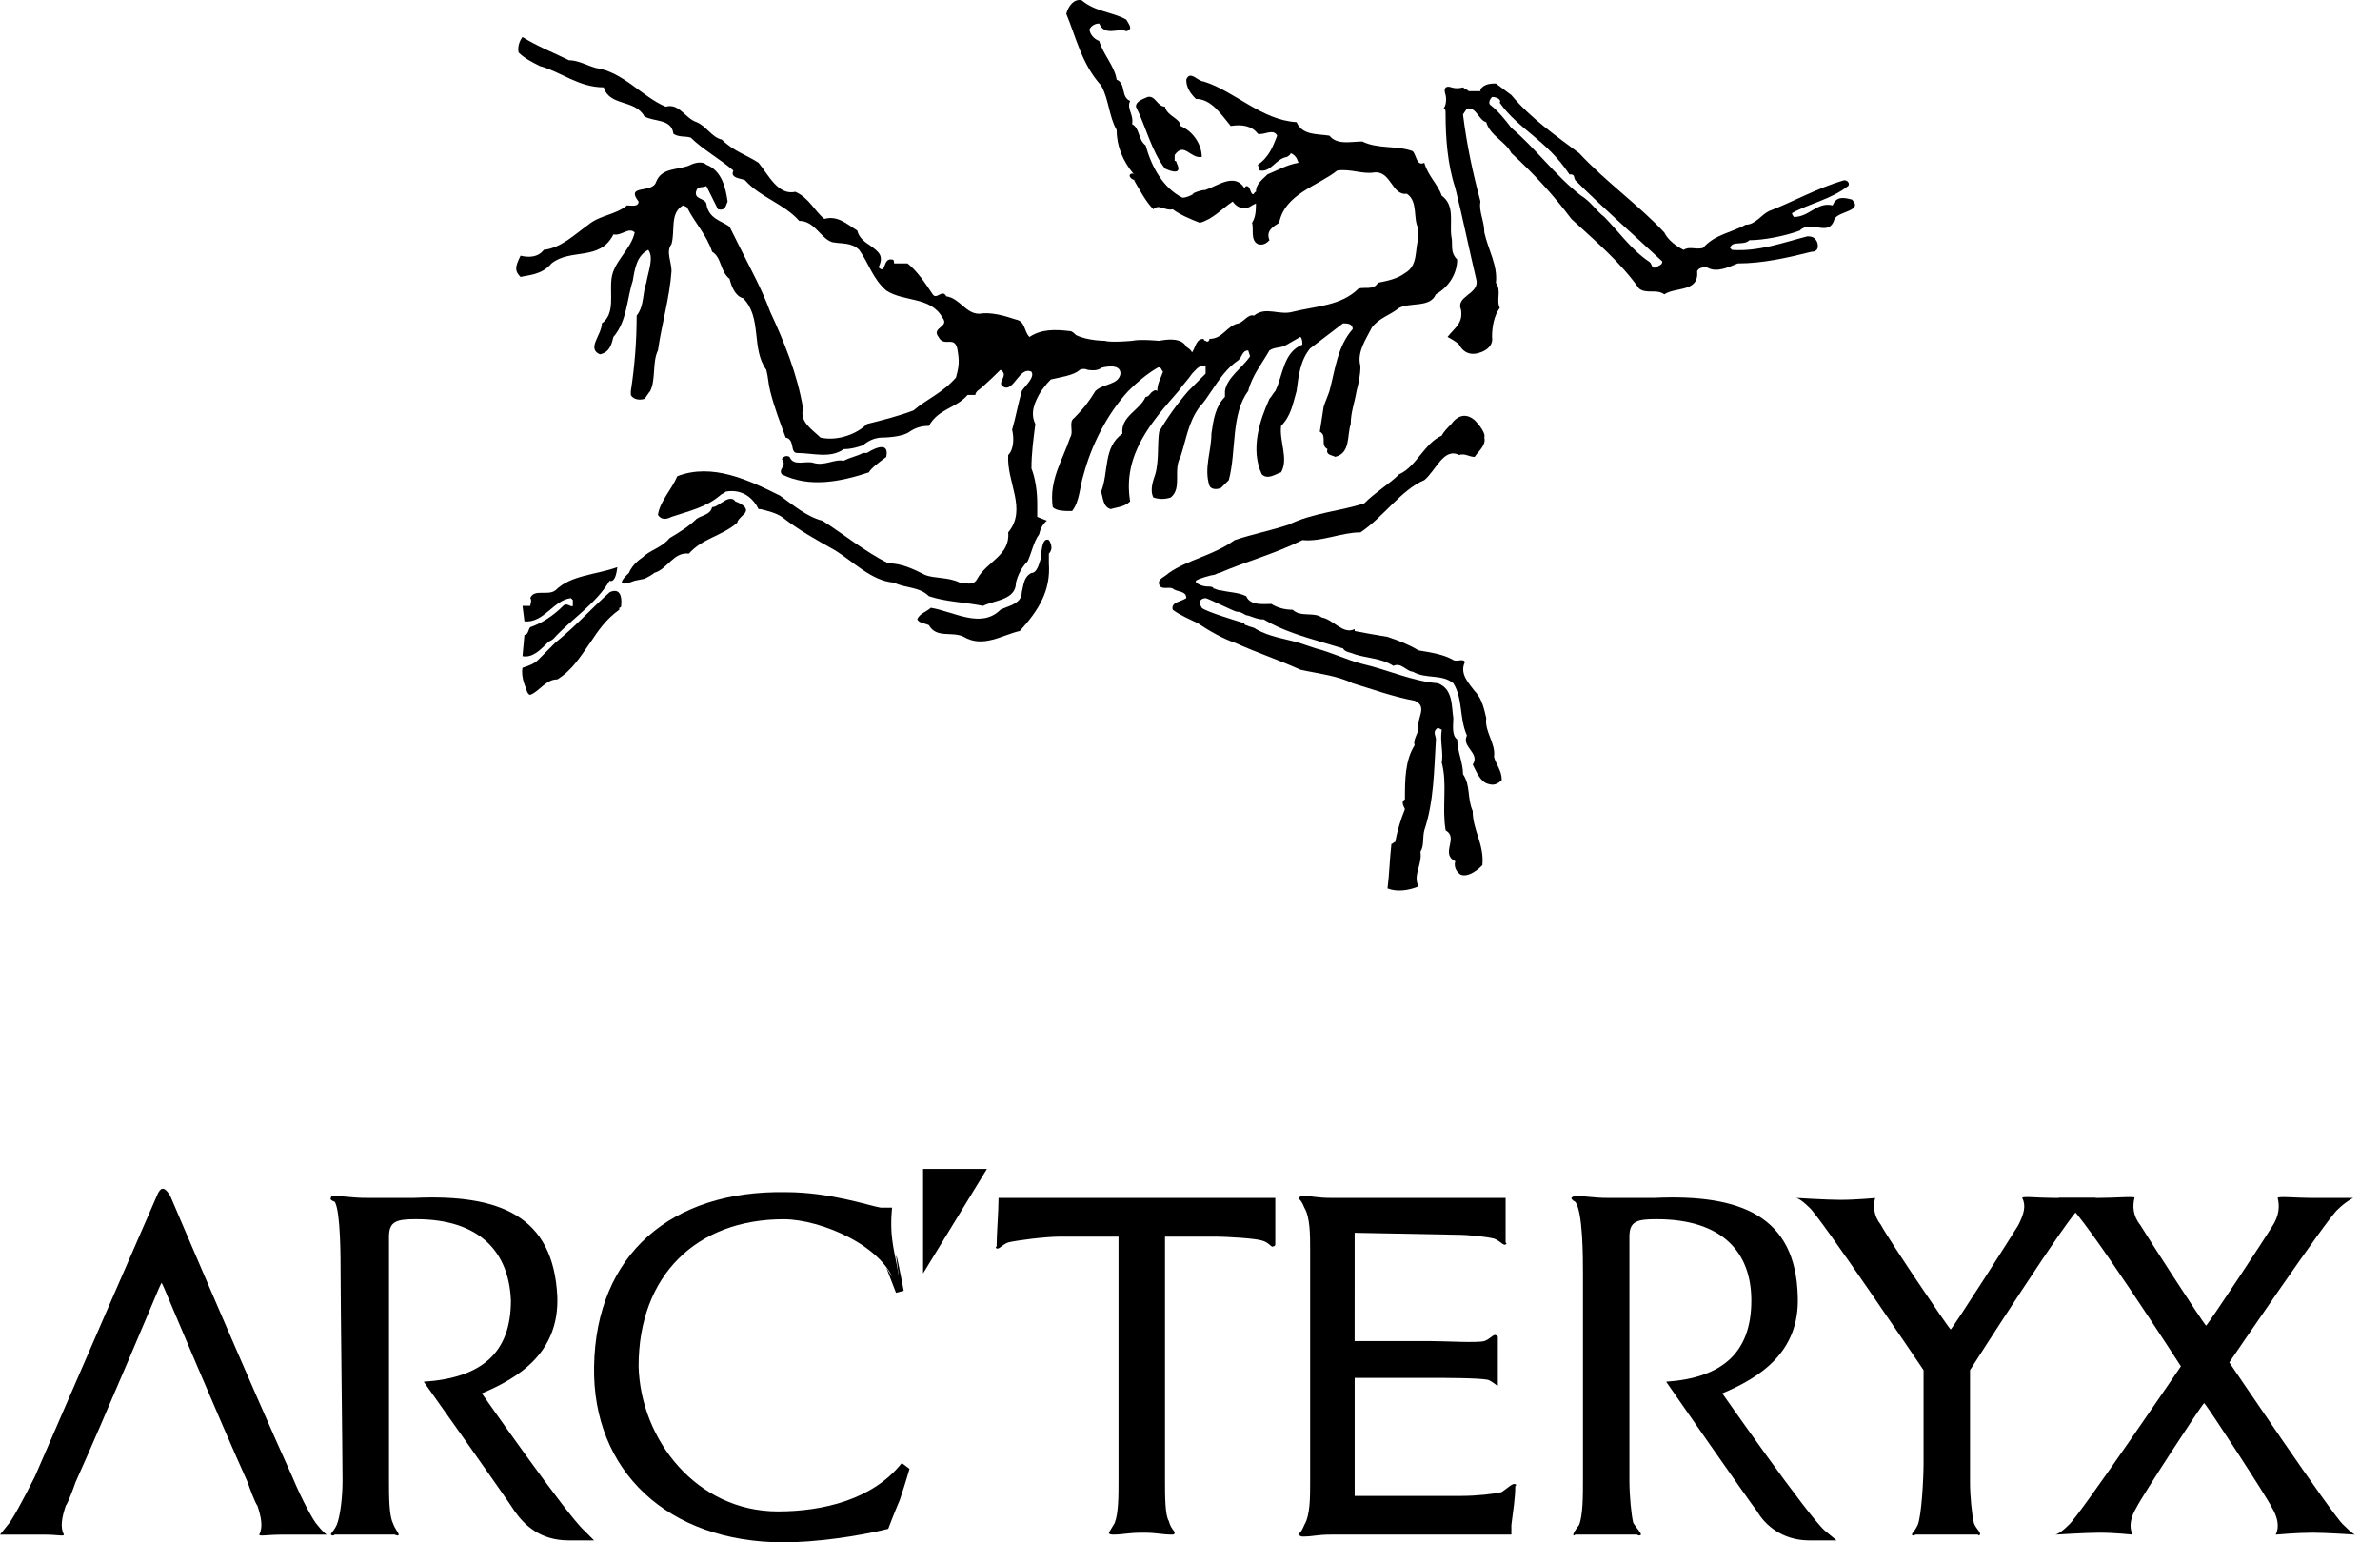 <svg width="54" height="35" viewBox="0 0 54 35" fill="none" xmlns="http://www.w3.org/2000/svg">
<path fill-rule="evenodd" clip-rule="evenodd" d="M14.621 13.134C14.709 13.09 14.797 13.046 14.841 13.002C15.148 12.914 15.28 12.519 15.631 12.563C15.938 12.212 16.378 12.168 16.729 11.86C16.729 11.817 16.773 11.773 16.86 11.685C17.08 11.509 16.684 11.378 16.684 11.378C16.597 11.246 16.421 11.378 16.421 11.378C16.333 11.422 16.245 11.509 16.157 11.509C16.113 11.685 15.938 11.685 15.806 11.773C15.63 11.948 15.411 12.08 15.191 12.212C15.016 12.431 14.752 12.476 14.577 12.651C14.577 12.651 14.357 12.783 14.269 13.002C14.269 13.002 13.83 13.397 14.401 13.178L14.62 13.134H14.621Z" fill="black"/>
<path fill-rule="evenodd" clip-rule="evenodd" d="M14.094 13.748C14.094 13.792 14.051 13.792 14.051 13.792V13.836C13.743 14.056 13.568 14.319 13.392 14.583C13.173 14.89 12.997 15.198 12.646 15.417C12.382 15.417 12.25 15.681 12.031 15.768C11.987 15.768 11.943 15.681 11.943 15.637C11.943 15.637 11.811 15.373 11.855 15.153C11.987 15.11 12.119 15.066 12.206 14.978C12.338 14.846 12.47 14.714 12.601 14.582C13.041 14.231 13.436 13.792 13.831 13.441C13.831 13.441 14.139 13.265 14.094 13.748Z" fill="black"/>
<path fill-rule="evenodd" clip-rule="evenodd" d="M14.006 12.87C13.523 13.046 12.953 13.046 12.601 13.397C12.426 13.529 12.118 13.354 12.031 13.573C12.075 13.617 12.031 13.705 12.031 13.749H11.855L11.899 14.1C12.338 14.144 12.558 13.617 12.953 13.573L12.997 13.617V13.749C12.953 13.792 12.865 13.661 12.777 13.749C12.558 13.968 12.294 14.144 12.031 14.232C11.987 14.275 11.987 14.407 11.899 14.407L11.855 14.89C12.075 14.934 12.25 14.759 12.426 14.583C12.47 14.539 12.514 14.539 12.557 14.495C12.953 14.056 13.523 13.705 13.831 13.178C13.831 13.178 13.963 13.266 14.006 12.87Z" fill="black"/>
<path fill-rule="evenodd" clip-rule="evenodd" d="M23.798 12.783C23.841 13.397 23.578 13.836 23.139 14.319C22.744 14.407 22.305 14.714 21.866 14.451C21.602 14.319 21.251 14.495 21.076 14.187C20.988 14.143 20.856 14.143 20.812 14.056C20.856 13.924 21.032 13.88 21.119 13.792C21.646 13.88 22.261 14.275 22.7 13.836C22.876 13.748 23.183 13.704 23.183 13.441C23.227 13.265 23.227 13.09 23.403 13.002C23.535 13.002 23.578 12.782 23.622 12.651C23.622 12.651 23.622 12.168 23.798 12.255C23.798 12.255 23.93 12.431 23.798 12.563V12.782L23.798 12.783Z" fill="black"/>
<path fill-rule="evenodd" clip-rule="evenodd" d="M20.109 10.368C19.933 10.499 19.758 10.631 19.714 10.719C19.055 10.938 18.353 11.07 17.738 10.763C17.65 10.631 17.87 10.587 17.738 10.412C17.782 10.367 17.826 10.324 17.914 10.367C18.002 10.587 18.265 10.455 18.441 10.499C18.704 10.587 18.924 10.411 19.143 10.455C19.319 10.367 19.407 10.367 19.582 10.279H19.67C19.67 10.279 20.197 9.928 20.109 10.367V10.368Z" fill="black"/>
<path fill-rule="evenodd" clip-rule="evenodd" d="M33.458 9.534C33.15 9.27 32.931 9.621 32.931 9.621C32.843 9.709 32.755 9.797 32.711 9.885C32.316 10.06 32.14 10.587 31.745 10.763C31.526 10.982 31.218 11.158 30.955 11.421C30.428 11.597 29.769 11.641 29.242 11.905C28.847 12.036 28.408 12.124 28.013 12.256C27.53 12.607 26.959 12.695 26.52 13.002C26.433 13.09 26.257 13.134 26.301 13.266C26.345 13.397 26.52 13.309 26.608 13.354C26.696 13.441 26.916 13.397 26.916 13.573C26.784 13.661 26.564 13.661 26.608 13.837C26.784 13.968 27.003 14.056 27.179 14.144C27.442 14.32 27.75 14.495 28.013 14.583C28.496 14.803 29.023 14.978 29.506 15.198C29.901 15.286 30.34 15.33 30.692 15.505C31.131 15.637 31.614 15.813 32.097 15.901C32.404 16.032 32.14 16.296 32.184 16.515C32.184 16.647 32.053 16.779 32.097 16.911C31.877 17.262 31.877 17.701 31.877 18.14C31.789 18.184 31.833 18.272 31.877 18.36C31.789 18.579 31.702 18.843 31.658 19.106C31.614 19.106 31.614 19.15 31.57 19.15C31.526 19.545 31.526 19.808 31.482 20.16C31.701 20.247 31.965 20.204 32.184 20.116C32.053 19.852 32.272 19.633 32.229 19.326C32.316 19.194 32.272 19.018 32.316 18.843C32.536 18.184 32.536 17.481 32.58 16.779C32.58 16.691 32.492 16.603 32.624 16.515L32.712 16.559C32.668 16.823 32.755 17.086 32.712 17.306C32.843 17.789 32.712 18.315 32.8 18.842C33.107 19.018 32.668 19.369 33.019 19.545C32.975 19.677 33.063 19.808 33.151 19.852C33.282 19.896 33.458 19.808 33.634 19.633C33.678 19.15 33.414 18.843 33.414 18.403C33.283 18.096 33.371 17.832 33.195 17.569C33.195 17.305 33.063 17.042 33.063 16.779C32.931 16.691 32.975 16.427 32.975 16.296C32.931 16.032 32.975 15.637 32.624 15.505C32.053 15.461 31.482 15.198 30.912 15.066C30.561 14.978 30.209 14.803 29.858 14.715C29.726 14.671 29.594 14.627 29.463 14.583C29.155 14.496 28.804 14.452 28.497 14.276C28.453 14.232 28.365 14.232 28.277 14.188C28.277 14.188 28.233 14.188 28.233 14.144C28.102 14.1 27.355 13.881 27.267 13.793C27.136 13.574 27.355 13.574 27.355 13.574C27.399 13.574 28.014 13.881 28.058 13.881C28.19 13.881 28.234 13.969 28.322 13.969C28.453 14.013 28.541 14.057 28.673 14.057C29.112 14.32 29.595 14.452 30.034 14.584C30.166 14.628 30.341 14.672 30.473 14.715C30.517 14.803 30.649 14.803 30.737 14.847C31 14.935 31.351 14.935 31.615 15.111C31.79 15.023 31.922 15.242 32.054 15.242C32.361 15.418 32.712 15.286 32.976 15.506C33.195 15.857 33.108 16.296 33.283 16.691C33.152 16.955 33.591 17.087 33.415 17.35C33.503 17.525 33.591 17.745 33.766 17.789C33.898 17.833 33.986 17.789 34.074 17.701C34.074 17.482 33.942 17.35 33.898 17.174C33.942 16.867 33.678 16.604 33.722 16.296C33.678 16.12 33.634 15.857 33.458 15.681C33.327 15.506 33.107 15.286 33.239 15.023C33.195 14.935 33.063 15.023 32.976 14.979C32.756 14.847 32.449 14.803 32.185 14.759C31.966 14.627 31.746 14.54 31.482 14.452C31.219 14.408 30.956 14.364 30.736 14.32V14.276C30.472 14.408 30.253 14.056 29.99 14.012C29.814 13.881 29.506 14.012 29.331 13.837C29.155 13.837 28.98 13.793 28.848 13.705C28.672 13.705 28.365 13.749 28.277 13.53C28.102 13.442 27.882 13.442 27.706 13.398C27.619 13.398 27.575 13.354 27.531 13.354C27.531 13.31 27.443 13.31 27.399 13.31C27.267 13.31 27.092 13.222 27.136 13.178C27.18 13.134 27.487 13.047 27.531 13.047C27.575 13.047 27.619 13.003 27.663 13.003C28.277 12.739 28.936 12.564 29.551 12.256C29.99 12.3 30.429 12.081 30.868 12.081C31.395 11.73 31.79 11.115 32.317 10.895C32.581 10.676 32.756 10.149 33.107 10.325C33.239 10.28 33.327 10.368 33.458 10.368C33.546 10.237 33.722 10.105 33.678 9.929C33.722 9.798 33.458 9.534 33.458 9.534L33.458 9.534ZM32.755 2.464C32.799 2.464 32.799 2.508 32.799 2.596C32.799 3.123 32.843 3.737 33.019 4.265C33.194 4.967 33.326 5.626 33.502 6.372C33.545 6.68 33.019 6.723 33.15 7.031C33.194 7.338 33.019 7.426 32.843 7.646C32.843 7.646 33.019 7.734 33.107 7.821C33.107 7.821 33.238 8.129 33.59 7.997C33.59 7.997 33.897 7.909 33.853 7.646C33.853 7.426 33.897 7.163 34.029 6.987C33.941 6.812 34.073 6.592 33.941 6.417C33.985 6.021 33.766 5.67 33.678 5.275C33.678 5.011 33.546 4.792 33.59 4.572C33.414 3.914 33.282 3.299 33.194 2.597L33.282 2.465C33.502 2.421 33.546 2.729 33.721 2.772C33.809 3.08 34.16 3.211 34.292 3.475C34.819 3.958 35.258 4.441 35.653 4.968C36.224 5.495 36.751 5.934 37.19 6.549C37.365 6.68 37.585 6.549 37.761 6.68C38.024 6.505 38.551 6.637 38.507 6.153C38.551 6.066 38.639 6.066 38.727 6.066C38.946 6.197 39.21 6.066 39.429 5.978C40 5.978 40.571 5.846 41.098 5.714C41.23 5.714 41.273 5.626 41.23 5.495C41.186 5.407 41.142 5.363 41.01 5.363C40.483 5.495 39.913 5.714 39.298 5.671L39.254 5.627C39.298 5.451 39.561 5.583 39.693 5.451C40 5.451 40.483 5.363 40.835 5.232C41.098 4.968 41.493 5.407 41.625 4.968C41.713 4.792 42.283 4.792 42.02 4.529C41.844 4.485 41.669 4.441 41.581 4.661C41.23 4.573 41.054 4.924 40.703 4.924C40.703 4.924 40.659 4.88 40.659 4.836C41.054 4.617 41.537 4.529 41.932 4.221C41.976 4.178 41.932 4.09 41.844 4.09C41.23 4.266 40.703 4.573 40.132 4.792C39.956 4.88 39.825 5.1 39.605 5.1C39.298 5.276 38.903 5.319 38.639 5.627C38.463 5.671 38.332 5.583 38.2 5.671C38.024 5.583 37.849 5.451 37.761 5.275C37.19 4.661 36.444 4.134 35.829 3.475C35.302 3.08 34.731 2.685 34.292 2.158L33.941 1.895C33.853 1.895 33.678 1.895 33.59 2.026V2.07H33.327C33.283 2.026 33.239 2.026 33.195 1.982C33.195 1.982 33.063 2.026 32.931 1.982C32.931 1.982 32.712 1.894 32.8 2.158C32.8 2.158 32.843 2.334 32.755 2.465L32.755 2.464ZM37.585 6.065C37.453 6.109 37.497 5.977 37.409 5.933C37.014 5.669 36.707 5.231 36.4 4.923C36.224 4.792 36.092 4.572 35.873 4.44C35.302 4.001 34.819 3.342 34.292 2.903C34.16 2.728 33.984 2.508 33.809 2.377C33.765 2.333 33.809 2.245 33.853 2.201C33.941 2.201 34.072 2.245 34.028 2.333C34.467 2.947 35.082 3.167 35.609 3.957C35.741 3.957 35.697 4.001 35.741 4.089C36.355 4.704 37.058 5.318 37.716 5.933C37.716 6.021 37.629 6.021 37.585 6.065H37.585Z" fill="black"/>
<path fill-rule="evenodd" clip-rule="evenodd" d="M27.354 4.308C27.618 4.221 28.013 3.913 28.232 4.265L28.276 4.221C28.364 4.221 28.364 4.352 28.408 4.396C28.451 4.44 28.451 4.353 28.496 4.353C28.496 4.177 28.627 4.089 28.759 3.957C28.978 3.869 29.198 3.738 29.462 3.694C29.418 3.562 29.374 3.518 29.286 3.474C29.286 3.518 29.198 3.562 29.198 3.562C28.934 3.606 28.847 3.913 28.583 3.869L28.539 3.738C28.803 3.562 28.89 3.299 28.978 3.079C28.89 2.903 28.671 3.079 28.539 3.035C28.407 2.859 28.188 2.816 27.924 2.859C27.705 2.596 27.485 2.245 27.134 2.245C27.002 2.113 26.915 1.981 26.915 1.806C27.002 1.586 27.178 1.849 27.31 1.849C28.012 2.069 28.627 2.727 29.418 2.772C29.549 3.079 29.901 3.035 30.164 3.079C30.34 3.298 30.647 3.211 30.91 3.211C31.262 3.386 31.701 3.298 32.052 3.43C32.14 3.518 32.14 3.781 32.316 3.694C32.404 4.001 32.623 4.177 32.711 4.44C33.018 4.66 32.887 5.055 32.93 5.362C32.974 5.538 32.887 5.713 33.062 5.889C33.062 6.196 32.887 6.504 32.579 6.679C32.448 6.987 32.009 6.855 31.745 6.987C31.525 7.162 31.306 7.206 31.13 7.426C30.998 7.689 30.779 7.996 30.867 8.304C30.867 8.523 30.823 8.699 30.779 8.874C30.735 9.138 30.647 9.357 30.647 9.621C30.559 9.884 30.647 10.279 30.296 10.367C30.208 10.323 30.076 10.323 30.12 10.191C29.945 10.104 30.12 9.884 29.945 9.796L30.033 9.226C30.077 9.094 30.12 9.006 30.164 8.874C30.296 8.391 30.34 7.865 30.691 7.469C30.691 7.338 30.559 7.338 30.472 7.338L29.725 7.908C29.506 8.172 29.462 8.523 29.418 8.874C29.33 9.182 29.286 9.445 29.067 9.665C29.023 10.016 29.242 10.411 29.067 10.718C28.935 10.762 28.759 10.894 28.628 10.762C28.364 10.191 28.584 9.533 28.803 9.05C28.847 9.006 28.891 8.918 28.935 8.874C29.111 8.523 29.111 7.996 29.55 7.82C29.55 7.776 29.55 7.689 29.506 7.644L29.199 7.82C29.067 7.908 28.935 7.864 28.803 7.952C28.628 8.259 28.408 8.523 28.32 8.874C27.925 9.401 28.056 10.235 27.881 10.894L27.706 11.069C27.618 11.113 27.486 11.113 27.442 11.025C27.31 10.63 27.486 10.235 27.486 9.84C27.53 9.533 27.574 9.225 27.793 9.006V8.874C27.837 8.567 28.189 8.347 28.364 8.084L28.32 7.952C28.189 7.952 28.189 8.084 28.101 8.172C27.837 8.347 27.662 8.611 27.486 8.874C27.398 9.006 27.31 9.138 27.223 9.226C26.959 9.577 26.915 9.972 26.784 10.367C26.608 10.675 26.828 11.07 26.564 11.289C26.432 11.333 26.3 11.333 26.169 11.289C26.081 11.114 26.169 10.894 26.212 10.762C26.3 10.455 26.257 10.06 26.3 9.797C26.476 9.489 26.696 9.182 26.959 8.875C27.091 8.743 27.223 8.611 27.354 8.479V8.304C27.223 8.26 27.135 8.392 27.047 8.479C26.959 8.611 26.827 8.743 26.739 8.875C26.125 9.577 25.466 10.324 25.642 11.377C25.51 11.509 25.334 11.509 25.202 11.553C25.027 11.509 25.027 11.29 24.983 11.158C25.159 10.719 25.027 10.148 25.466 9.841C25.422 9.445 25.861 9.314 25.993 9.006C26.081 9.006 26.081 8.918 26.169 8.875C26.169 8.875 26.212 8.831 26.257 8.875C26.257 8.699 26.345 8.567 26.388 8.436C26.345 8.392 26.345 8.304 26.257 8.348C26.037 8.479 25.817 8.655 25.598 8.875C25.115 9.402 24.764 10.104 24.588 10.763C24.5 11.026 24.5 11.378 24.325 11.597C24.149 11.597 23.974 11.597 23.886 11.509C23.798 10.894 24.105 10.455 24.281 9.928C24.369 9.797 24.237 9.577 24.369 9.489C24.588 9.27 24.72 9.094 24.852 8.875C25.028 8.699 25.379 8.743 25.423 8.479C25.423 8.216 24.983 8.348 24.983 8.348C24.896 8.436 24.676 8.392 24.676 8.392C24.588 8.348 24.5 8.392 24.5 8.392C24.369 8.523 24.017 8.567 23.842 8.611C23.798 8.655 23.754 8.699 23.622 8.875C23.491 9.094 23.359 9.358 23.491 9.621C23.447 9.972 23.403 10.28 23.403 10.631C23.491 10.85 23.534 11.158 23.534 11.421V11.729L23.754 11.816C23.754 11.816 23.622 11.904 23.578 12.124C23.447 12.299 23.403 12.563 23.315 12.739C23.183 12.87 23.095 13.046 23.051 13.222C23.051 13.617 22.568 13.617 22.305 13.749C21.866 13.661 21.471 13.661 21.076 13.529C20.856 13.309 20.549 13.354 20.285 13.222C19.759 13.178 19.363 12.739 18.924 12.475C18.529 12.256 18.134 12.036 17.739 11.729C17.607 11.641 17.431 11.597 17.256 11.553H17.212C16.948 11.026 16.465 11.158 16.465 11.158C16.421 11.202 16.377 11.202 16.333 11.246C16.026 11.509 15.631 11.597 15.236 11.729C15.148 11.773 15.016 11.817 14.928 11.685C14.972 11.378 15.236 11.114 15.367 10.807C16.158 10.499 16.992 10.895 17.695 11.246C18.002 11.465 18.309 11.729 18.661 11.817C19.144 12.124 19.627 12.519 20.153 12.783C20.461 12.783 20.724 12.914 20.988 13.046C21.207 13.134 21.515 13.09 21.778 13.222C21.91 13.222 22.085 13.309 22.173 13.134C22.393 12.739 22.92 12.607 22.876 12.08C23.315 11.553 22.832 10.938 22.876 10.324C23.008 10.192 23.008 9.928 22.964 9.753C23.052 9.446 23.095 9.182 23.183 8.875C23.227 8.787 23.491 8.568 23.403 8.436C23.139 8.304 23.008 8.875 22.788 8.787C22.569 8.699 22.92 8.523 22.7 8.392C22.7 8.392 22.349 8.743 22.173 8.875C22.129 8.919 22.129 8.963 22.129 8.963H21.954C21.69 9.27 21.295 9.27 21.076 9.665C20.9 9.665 20.768 9.709 20.637 9.797C20.461 9.929 20.022 9.929 20.022 9.929C19.758 9.929 19.583 10.104 19.583 10.104C19.451 10.148 19.319 10.192 19.144 10.192C18.836 10.412 18.441 10.28 18.09 10.28C17.914 10.28 18.046 9.973 17.826 9.929C17.695 9.578 17.563 9.226 17.475 8.875C17.431 8.699 17.431 8.568 17.387 8.392C17.036 7.909 17.299 7.206 16.86 6.767C16.684 6.724 16.597 6.504 16.553 6.328C16.333 6.153 16.378 5.845 16.158 5.713C16.026 5.318 15.762 5.055 15.587 4.703L15.499 4.66C15.192 4.835 15.323 5.23 15.236 5.538C15.104 5.713 15.236 5.933 15.236 6.153C15.192 6.767 15.016 7.338 14.928 7.953C14.796 8.216 14.884 8.611 14.752 8.875C14.709 8.919 14.665 9.007 14.621 9.051C14.489 9.094 14.357 9.051 14.313 8.963V8.875C14.401 8.304 14.445 7.733 14.445 7.163C14.621 6.943 14.577 6.636 14.664 6.416C14.709 6.153 14.84 5.845 14.709 5.67C14.445 5.801 14.401 6.109 14.357 6.372C14.226 6.768 14.226 7.295 13.918 7.646C13.874 7.821 13.83 7.997 13.611 8.041C13.303 7.909 13.655 7.602 13.655 7.339C13.962 7.119 13.831 6.68 13.874 6.329C13.918 5.934 14.314 5.67 14.401 5.275C14.27 5.143 14.094 5.363 13.918 5.319C13.611 5.934 12.952 5.627 12.513 5.978C12.294 6.241 11.986 6.241 11.811 6.285C11.679 6.153 11.679 6.066 11.811 5.802C11.986 5.846 12.206 5.846 12.338 5.67C12.733 5.627 13.04 5.319 13.348 5.1C13.611 4.88 13.962 4.88 14.226 4.661C14.314 4.661 14.489 4.704 14.489 4.573C14.182 4.177 14.796 4.397 14.884 4.134C15.016 3.782 15.411 3.87 15.675 3.738C15.762 3.695 15.938 3.651 16.026 3.738C16.377 3.87 16.465 4.265 16.509 4.573C16.465 4.661 16.465 4.792 16.289 4.748C16.201 4.573 16.113 4.397 16.026 4.221C15.938 4.266 15.85 4.221 15.806 4.309C15.718 4.529 15.982 4.485 16.026 4.617C16.07 4.968 16.377 5.012 16.553 5.144L16.816 5.671C17.036 6.11 17.299 6.593 17.475 7.076C17.782 7.734 18.09 8.481 18.221 9.271C18.133 9.579 18.441 9.754 18.616 9.93C19.012 10.018 19.451 9.842 19.67 9.622C20.021 9.534 20.373 9.447 20.724 9.315C21.032 9.052 21.383 8.92 21.69 8.568C21.734 8.393 21.778 8.261 21.734 7.998C21.69 7.559 21.427 7.91 21.295 7.647C21.119 7.427 21.558 7.427 21.383 7.208C21.119 6.724 20.505 6.856 20.109 6.593C19.802 6.329 19.714 5.978 19.495 5.671C19.319 5.495 19.099 5.539 18.88 5.495C18.616 5.407 18.485 5.012 18.133 5.012C17.782 4.616 17.255 4.485 16.904 4.09C16.816 4.046 16.553 4.046 16.64 3.87C16.333 3.606 15.938 3.387 15.674 3.124C15.543 3.08 15.411 3.124 15.279 3.036C15.235 2.685 14.84 2.772 14.62 2.64C14.401 2.245 13.83 2.421 13.698 1.982C13.127 1.982 12.732 1.631 12.249 1.499C12.074 1.411 11.898 1.323 11.766 1.191C11.766 1.191 11.722 1.016 11.854 0.84C12.205 1.06 12.556 1.191 12.908 1.367C13.127 1.367 13.347 1.499 13.522 1.543C14.137 1.631 14.576 2.201 15.103 2.421C15.411 2.333 15.542 2.685 15.806 2.772C16.025 2.86 16.157 3.123 16.377 3.167C16.64 3.431 16.947 3.519 17.211 3.694C17.43 3.958 17.65 4.441 18.045 4.353C18.353 4.484 18.484 4.792 18.704 4.968C19.011 4.88 19.231 5.099 19.45 5.231C19.494 5.407 19.626 5.495 19.758 5.582C19.933 5.714 20.065 5.802 19.933 6.066C20.109 6.241 20.021 5.846 20.241 5.89C20.285 5.89 20.285 5.934 20.285 5.978H20.592C20.812 6.153 20.987 6.417 21.163 6.68C21.251 6.812 21.382 6.549 21.47 6.724C21.778 6.768 21.909 7.12 22.217 7.12C22.48 7.076 22.787 7.163 23.051 7.251C23.27 7.295 23.227 7.515 23.358 7.647C23.622 7.471 23.929 7.471 24.281 7.515C24.324 7.515 24.368 7.559 24.412 7.603C24.676 7.734 25.071 7.734 25.071 7.734C25.203 7.779 25.686 7.734 25.686 7.734C25.861 7.691 26.3 7.734 26.3 7.734C26.739 7.647 26.871 7.779 26.915 7.866C26.959 7.91 27.003 7.91 27.047 7.998C27.135 7.866 27.135 7.69 27.31 7.69C27.31 7.734 27.354 7.734 27.354 7.734C27.398 7.778 27.442 7.734 27.442 7.69C27.75 7.69 27.837 7.383 28.101 7.339C28.232 7.295 28.32 7.12 28.452 7.163C28.715 6.944 29.023 7.163 29.33 7.076C29.857 6.944 30.427 6.944 30.823 6.549C30.954 6.505 31.174 6.593 31.262 6.417C31.481 6.373 31.701 6.329 31.877 6.198C32.184 6.022 32.096 5.671 32.184 5.407V5.187C32.052 4.968 32.184 4.573 31.921 4.397C31.57 4.441 31.57 3.87 31.174 3.914C30.911 3.958 30.647 3.826 30.34 3.87C29.901 4.221 29.154 4.397 29.023 5.056C28.891 5.144 28.715 5.232 28.803 5.451C28.759 5.495 28.672 5.583 28.54 5.539C28.364 5.451 28.452 5.188 28.408 5.056C28.496 4.924 28.496 4.748 28.496 4.617L28.408 4.661C28.232 4.793 28.057 4.705 27.969 4.573C27.706 4.749 27.53 4.968 27.223 5.056C27.003 4.968 26.784 4.88 26.608 4.749C26.432 4.793 26.3 4.617 26.169 4.749C25.993 4.573 25.861 4.31 25.73 4.09H25.774C25.686 4.09 25.598 4.002 25.642 3.958C25.642 3.958 25.686 3.914 25.73 3.958C25.467 3.651 25.335 3.3 25.335 2.948C25.159 2.641 25.159 2.246 24.983 1.939C24.544 1.456 24.413 0.841 24.193 0.314C24.237 0.139 24.369 -0.037 24.544 0.007C24.852 0.27 25.247 0.27 25.555 0.446C25.598 0.534 25.73 0.665 25.555 0.709C25.379 0.621 25.071 0.841 24.94 0.534C24.852 0.534 24.764 0.577 24.72 0.665C24.72 0.753 24.808 0.885 24.94 0.929C25.028 1.236 25.291 1.5 25.335 1.807C25.555 1.895 25.423 2.202 25.642 2.29C25.555 2.466 25.73 2.598 25.686 2.817C25.862 2.905 25.818 3.168 25.994 3.3C26.125 3.783 26.389 4.266 26.828 4.486C26.916 4.486 27.004 4.442 27.091 4.398H27.048C27.048 4.398 27.224 4.31 27.355 4.31L27.354 4.308Z" fill="black"/>
<path fill-rule="evenodd" clip-rule="evenodd" d="M26.696 3.694C26.696 3.694 26.696 3.65 26.652 3.65V3.518C26.871 3.211 27.003 3.606 27.267 3.562C27.267 3.298 27.091 2.991 26.784 2.859C26.784 2.684 26.476 2.64 26.432 2.42C26.257 2.42 26.213 2.157 26.037 2.201C25.949 2.245 25.773 2.289 25.773 2.42C25.993 2.859 26.125 3.43 26.432 3.825C26.432 3.825 26.871 4.045 26.695 3.694H26.696Z" fill="black"/>
<path fill-rule="evenodd" clip-rule="evenodd" d="M20.944 26.526V28.897L22.393 26.526H20.944Z" fill="black"/>
<path fill-rule="evenodd" clip-rule="evenodd" d="M20.417 34.034C20.285 34.341 20.153 34.693 20.153 34.693C19.451 34.868 18.485 35 17.782 35C15.148 35 13.435 33.376 13.479 31.005C13.523 28.458 15.236 27.009 17.826 27.053C18.836 27.053 19.715 27.36 19.978 27.404H20.241C20.241 27.404 20.197 27.755 20.241 28.107C20.285 28.502 20.417 28.897 20.417 29.248C20.417 29.336 20.329 29.204 20.329 29.204C20.109 28.282 18.616 27.668 17.782 27.668C15.806 27.668 14.489 28.941 14.489 31.005C14.533 32.673 15.806 34.298 17.651 34.298C18.66 34.298 19.802 34.034 20.461 33.2L20.636 33.332C20.636 33.332 20.549 33.639 20.417 34.034V34.034Z" fill="black"/>
<path fill-rule="evenodd" clip-rule="evenodd" d="M30.735 30.433H32.448C32.799 30.433 33.502 30.478 33.677 30.433C33.809 30.39 33.897 30.258 33.941 30.302C33.985 30.302 33.985 30.346 33.985 30.346V31.443C33.941 31.443 33.941 31.399 33.765 31.312C33.546 31.268 32.799 31.268 32.448 31.268H30.736V33.946H33.151C33.502 33.946 33.897 33.902 34.073 33.858C34.204 33.77 34.336 33.639 34.38 33.683C34.424 33.683 34.38 33.727 34.38 33.727C34.38 33.99 34.336 34.254 34.292 34.605V34.824H30.209C29.858 34.824 29.814 34.868 29.55 34.868C29.55 34.868 29.506 34.868 29.462 34.824C29.462 34.781 29.506 34.824 29.594 34.605C29.726 34.385 29.726 33.99 29.726 33.639V28.37C29.726 28.019 29.726 27.623 29.594 27.404C29.506 27.184 29.462 27.229 29.462 27.184C29.506 27.141 29.55 27.141 29.55 27.141C29.814 27.141 29.858 27.184 30.209 27.184H34.161V28.194C34.161 28.194 34.204 28.238 34.161 28.238C34.117 28.282 34.029 28.15 33.897 28.107C33.721 28.063 33.326 28.019 33.019 28.019L30.736 27.975L30.735 30.433Z" fill="black"/>
<path fill-rule="evenodd" clip-rule="evenodd" d="M3.864 27.141C3.864 27.141 5.752 31.575 6.63 33.507C6.849 34.034 7.113 34.517 7.2 34.605C7.376 34.825 7.42 34.825 7.42 34.825H6.41C6.059 34.825 5.883 34.869 5.883 34.825C5.971 34.649 5.927 34.429 5.84 34.166C5.795 34.122 5.664 33.771 5.62 33.639C5.005 32.278 3.732 29.248 3.732 29.248C3.644 29.073 3.688 29.073 3.6 29.248C3.6 29.248 2.327 32.278 1.712 33.639C1.668 33.771 1.536 34.122 1.493 34.166C1.405 34.43 1.361 34.649 1.449 34.825C1.449 34.869 1.317 34.825 1.01 34.825H0L0.176 34.605C0.264 34.517 0.527 34.034 0.791 33.507C1.625 31.576 3.557 27.141 3.557 27.141C3.645 26.921 3.732 26.921 3.864 27.141H3.864Z" fill="black"/>
<path fill-rule="evenodd" clip-rule="evenodd" d="M25.378 28.062V33.595C25.378 33.946 25.378 34.341 25.291 34.561L25.159 34.781C25.159 34.824 25.247 34.824 25.247 34.824C25.51 34.824 25.554 34.781 25.95 34.781C26.257 34.781 26.345 34.824 26.608 34.824C26.608 34.824 26.652 34.824 26.652 34.781C26.652 34.737 26.564 34.693 26.52 34.517C26.433 34.385 26.433 33.946 26.433 33.595V28.062H27.53C27.881 28.062 28.496 28.106 28.628 28.15C28.804 28.194 28.847 28.326 28.891 28.282C28.935 28.282 28.935 28.238 28.935 28.238V27.184H22.656C22.656 27.491 22.612 28.018 22.612 28.282C22.612 28.282 22.568 28.326 22.612 28.326C22.656 28.37 22.744 28.238 22.876 28.194C23.052 28.15 23.71 28.062 24.061 28.062H25.378Z" fill="black"/>
<path fill-rule="evenodd" clip-rule="evenodd" d="M43.644 31.092V33.2C43.644 33.551 43.6 34.385 43.512 34.605C43.425 34.781 43.381 34.781 43.381 34.824C43.381 34.868 43.468 34.824 43.468 34.824H44.874C44.874 34.824 44.918 34.868 44.918 34.824C44.961 34.781 44.83 34.693 44.786 34.561C44.742 34.385 44.698 33.946 44.698 33.639V31.092C44.698 31.092 47.025 27.448 47.201 27.404C47.464 27.36 47.552 27.184 47.552 27.184H46.586C46.235 27.184 45.883 27.14 45.883 27.184C45.971 27.36 45.927 27.535 45.795 27.799C45.664 28.018 44.346 30.082 44.259 30.17C44.171 30.082 42.81 28.062 42.678 27.799C42.502 27.579 42.502 27.36 42.546 27.184C42.59 27.184 42.107 27.228 41.756 27.228C41.448 27.228 40.746 27.184 40.746 27.184C40.746 27.184 40.834 27.184 41.053 27.404C41.273 27.579 43.644 31.092 43.644 31.092Z" fill="black"/>
<path fill-rule="evenodd" clip-rule="evenodd" d="M50.581 30.917C50.581 30.917 52.952 34.429 53.172 34.605C53.391 34.825 53.435 34.825 53.435 34.825C53.435 34.825 52.777 34.781 52.47 34.781C52.118 34.781 51.635 34.825 51.635 34.825C51.723 34.649 51.679 34.429 51.547 34.21C51.416 33.946 50.098 31.927 50.01 31.839C49.922 31.927 48.605 33.947 48.474 34.21C48.342 34.429 48.298 34.649 48.386 34.825C48.386 34.825 47.991 34.781 47.639 34.781C47.332 34.781 46.629 34.825 46.629 34.825C46.629 34.825 46.717 34.825 46.937 34.605C47.156 34.429 49.483 31.005 49.483 31.005C49.483 31.005 47.244 27.536 46.937 27.36C46.673 27.229 46.717 27.184 46.717 27.184H47.639C47.991 27.184 48.474 27.141 48.43 27.184C48.386 27.36 48.386 27.58 48.561 27.799C48.693 28.019 49.966 29.995 50.054 30.083C50.142 29.995 51.415 28.063 51.547 27.843C51.722 27.58 51.722 27.36 51.679 27.185C51.679 27.141 52.118 27.185 52.469 27.185H53.391C53.391 27.185 53.215 27.273 53.04 27.448C52.82 27.624 50.581 30.917 50.581 30.917L50.581 30.917Z" fill="black"/>
<path fill-rule="evenodd" clip-rule="evenodd" d="M37.804 31.356C37.804 31.356 39.693 34.078 39.868 34.297C40.044 34.605 40.439 34.956 41.053 34.956H41.668C41.668 34.956 41.624 34.912 41.405 34.736C41.009 34.385 39.077 31.619 39.077 31.619C39.912 31.268 40.834 30.697 40.79 29.424C40.746 27.58 39.473 27.097 37.541 27.184H36.487C36.136 27.184 36.004 27.141 35.74 27.141C35.74 27.141 35.696 27.141 35.652 27.184C35.652 27.229 35.74 27.272 35.74 27.272C35.916 27.492 35.916 28.546 35.916 28.897V33.595C35.916 33.946 35.916 34.385 35.828 34.605C35.74 34.722 35.696 34.795 35.696 34.824C35.696 34.868 35.74 34.824 35.74 34.824H37.145C37.145 34.824 37.19 34.868 37.233 34.824C37.233 34.781 37.145 34.693 37.058 34.561C37.014 34.385 36.97 33.946 36.97 33.595V28.063C36.97 27.711 37.145 27.667 37.585 27.667C39.077 27.667 39.736 28.414 39.736 29.511C39.736 30.697 39.077 31.267 37.804 31.355L37.804 31.356Z" fill="black"/>
<path fill-rule="evenodd" clip-rule="evenodd" d="M9.615 31.356C9.615 31.356 11.547 34.078 11.679 34.297C11.899 34.605 12.25 34.956 12.909 34.956H13.479C13.479 34.956 13.435 34.912 13.26 34.736C12.864 34.385 10.932 31.619 10.932 31.619C11.767 31.268 12.689 30.697 12.645 29.424C12.557 27.58 11.328 27.097 9.396 27.184H8.342C7.947 27.184 7.859 27.141 7.552 27.141C7.552 27.141 7.508 27.141 7.508 27.184C7.464 27.229 7.596 27.272 7.596 27.272C7.728 27.492 7.728 28.546 7.728 28.897C7.728 29.599 7.772 33.068 7.772 33.595C7.772 33.946 7.728 34.385 7.64 34.605C7.552 34.781 7.508 34.781 7.508 34.824C7.552 34.868 7.596 34.824 7.596 34.824H8.957C8.957 34.824 9.045 34.868 9.045 34.824C9.045 34.78 8.957 34.693 8.914 34.561C8.826 34.385 8.826 33.946 8.826 33.595V28.063C8.826 27.711 9.002 27.667 9.441 27.667C10.889 27.667 11.548 28.414 11.592 29.511C11.592 30.697 10.933 31.267 9.616 31.355L9.615 31.356Z" fill="black"/>
<path fill-rule="evenodd" clip-rule="evenodd" d="M20.109 28.765C20.109 28.765 20.46 29.38 20.373 28.809C20.241 27.887 20.505 29.292 20.505 29.292L20.329 29.336L20.109 28.765V28.765Z" fill="black"/>
</svg>
